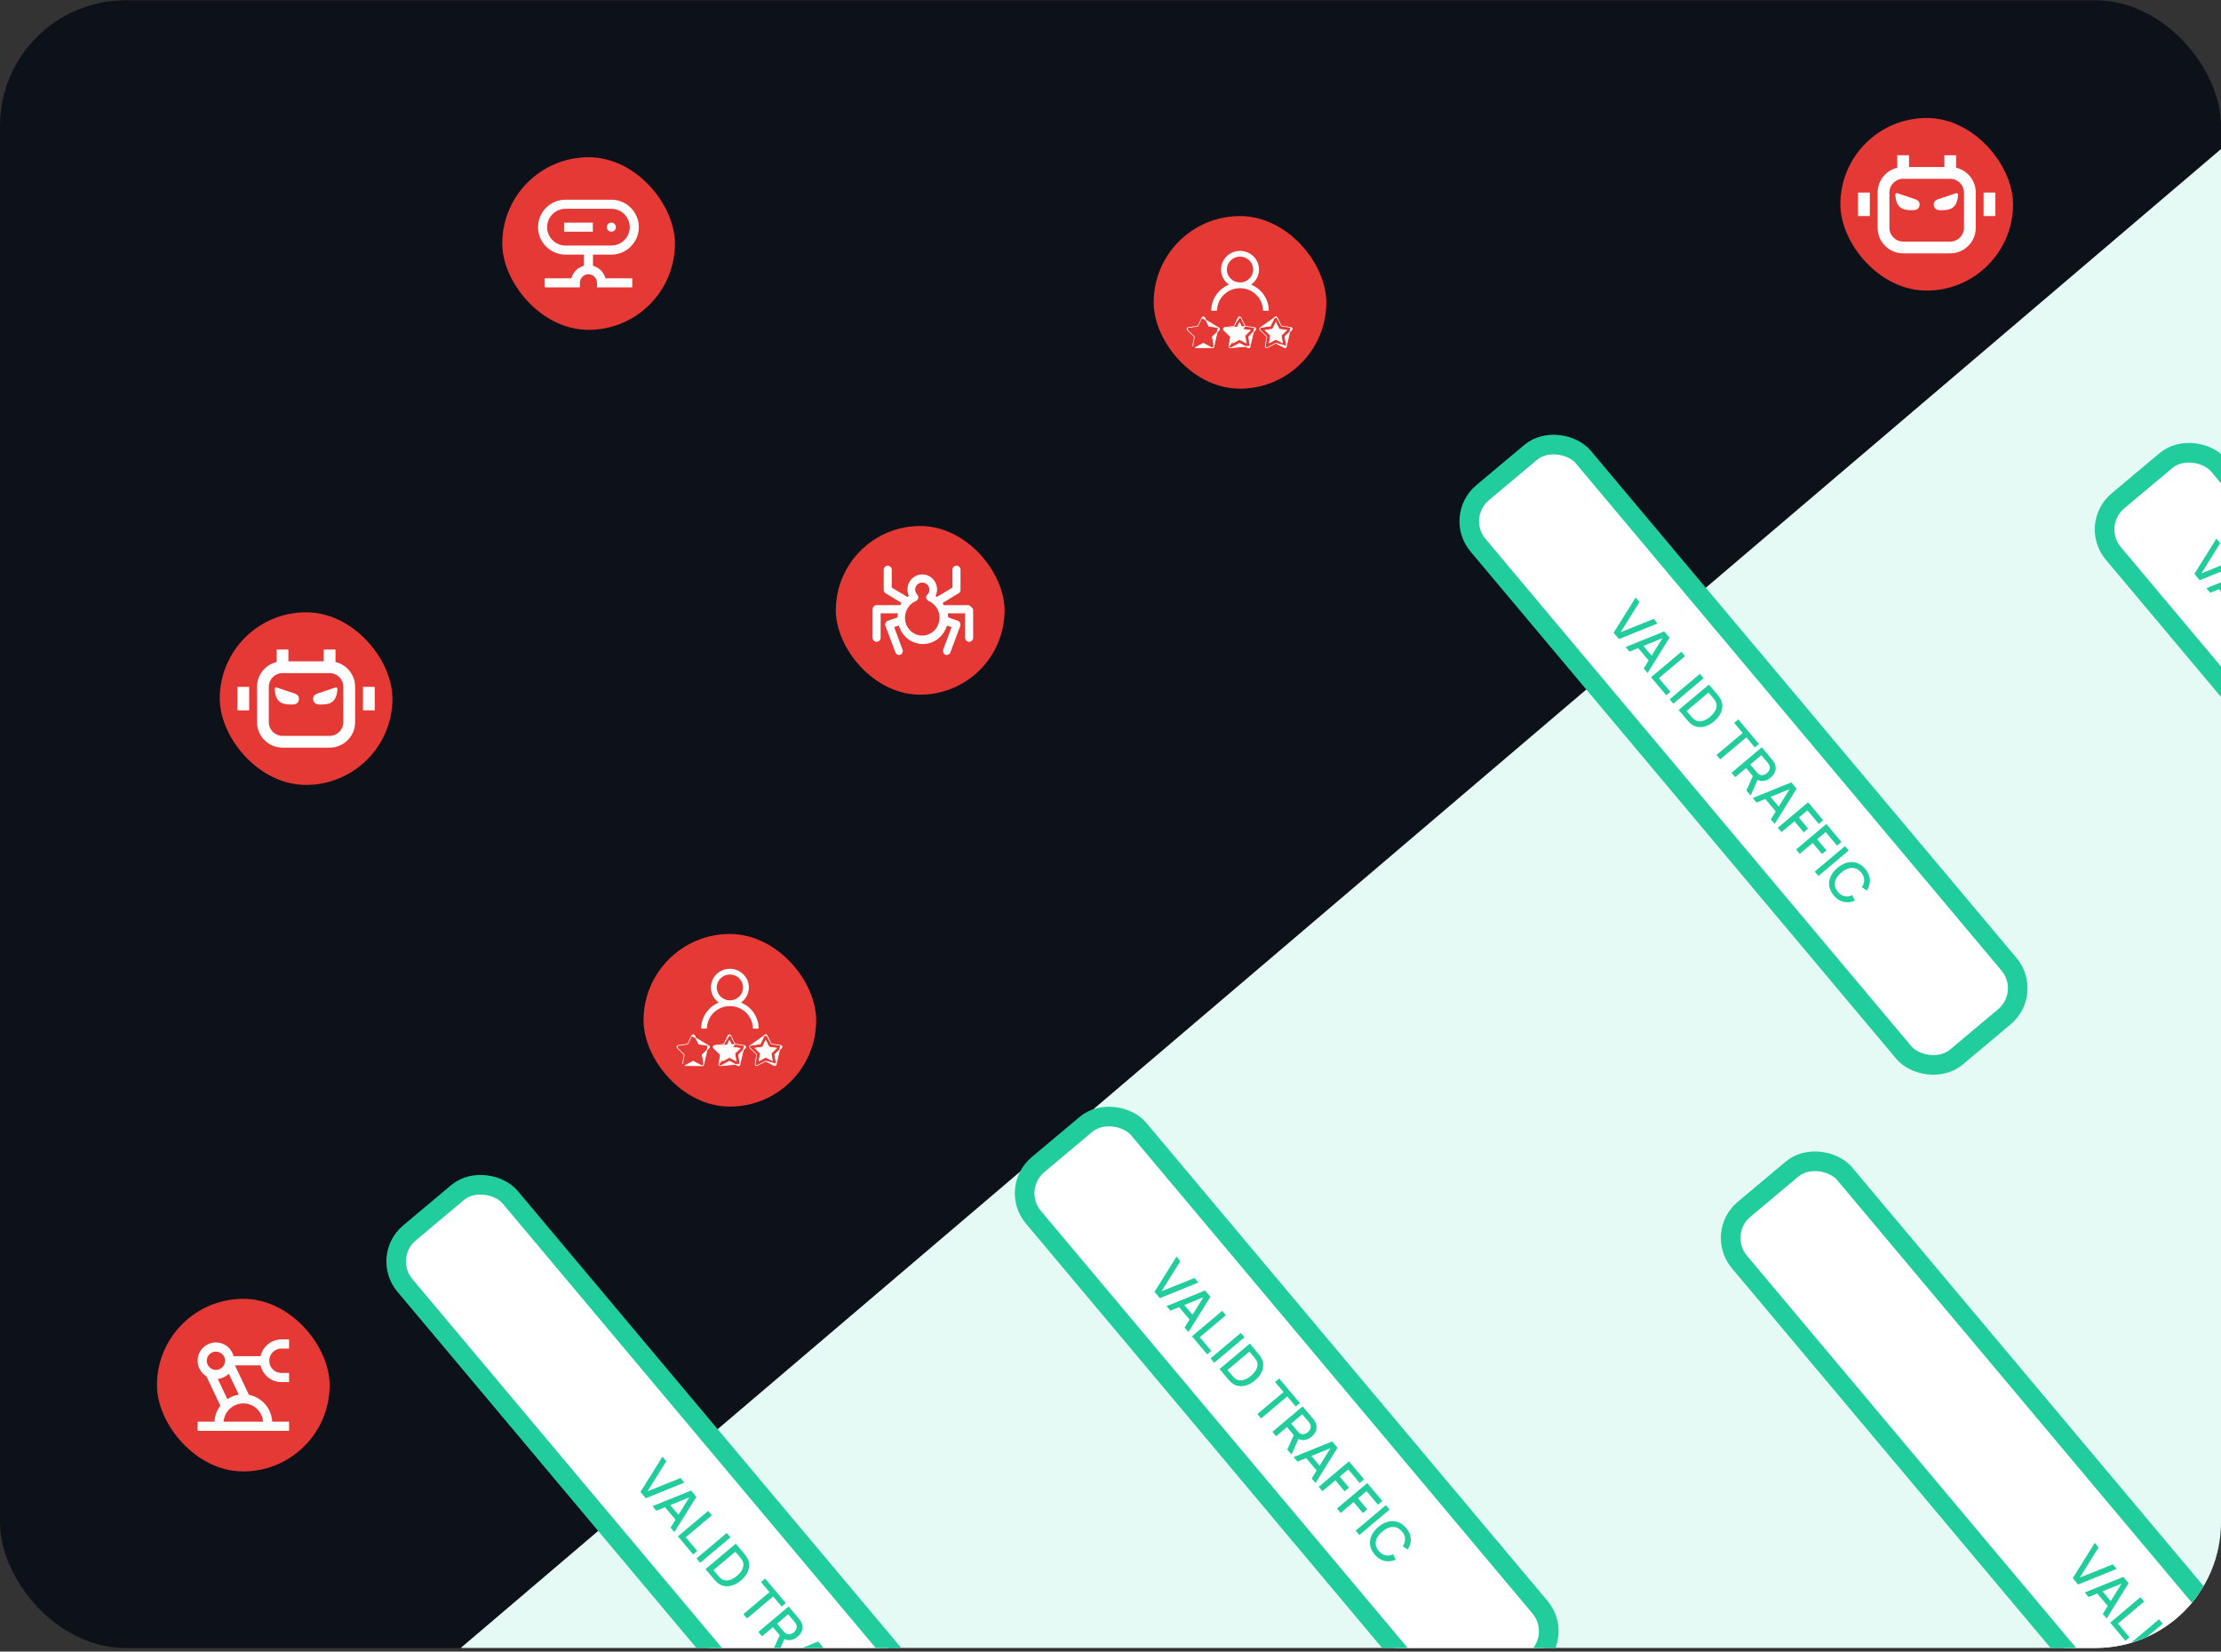 <svg xmlns="http://www.w3.org/2000/svg" width="566" height="421" viewBox="0 0 566 421" fill="none"><rect x="0" y="0" width="566" height="421" fill="#333333" stroke="none"/><g clip-path="url(#clip0_3973_15246)"><rect y="0.078" width="566" height="420" rx="32" fill="#0D1119"></rect><rect x="164" y="238.078" width="44" height="44" rx="22" fill="#E53935"></rect><g clip-path="url(#clip1_3973_15246)"><path d="M192.763 259.401C192.395 258.545 191.861 257.767 191.191 257.111C190.523 256.453 189.732 255.929 188.861 255.567C188.853 255.563 188.845 255.561 188.837 255.557C190.052 254.695 190.842 253.29 190.842 251.705C190.842 249.08 188.677 246.953 186.005 246.953C183.333 246.953 181.168 249.08 181.168 251.705C181.168 253.29 181.958 254.695 183.173 255.559C183.166 255.563 183.158 255.565 183.15 255.569C182.276 255.931 181.492 256.45 180.819 257.113C180.15 257.769 179.616 258.547 179.247 259.403C178.885 260.241 178.69 261.139 178.672 262.049C178.671 262.07 178.675 262.09 178.683 262.109C178.69 262.128 178.702 262.146 178.716 262.16C178.731 262.175 178.748 262.186 178.767 262.194C178.787 262.202 178.807 262.206 178.828 262.206H179.998C180.084 262.206 180.152 262.139 180.154 262.057C180.193 260.578 180.798 259.192 181.867 258.142C182.972 257.056 184.441 256.458 186.005 256.458C187.569 256.458 189.038 257.056 190.144 258.142C191.213 259.192 191.817 260.578 191.856 262.057C191.858 262.141 191.926 262.206 192.012 262.206H193.182C193.203 262.206 193.224 262.202 193.243 262.194C193.262 262.186 193.28 262.175 193.294 262.16C193.309 262.146 193.32 262.128 193.328 262.109C193.335 262.09 193.339 262.07 193.338 262.049C193.319 261.133 193.126 260.242 192.763 259.401ZM186.005 255.001C185.11 255.001 184.267 254.658 183.634 254.036C183 253.413 182.651 252.585 182.651 251.705C182.651 250.826 183 249.998 183.634 249.375C184.267 248.752 185.11 248.409 186.005 248.409C186.9 248.409 187.743 248.752 188.377 249.375C189.011 249.998 189.36 250.826 189.36 251.705C189.36 252.585 189.011 253.413 188.377 254.036C187.743 254.658 186.9 255.001 186.005 255.001Z" fill="white"></path><path d="M189.692 266.495L189.692 266.495C189.906 266.527 190.056 266.725 190.023 266.94C190.01 267.026 189.97 267.104 189.909 267.164L189.909 267.164L188.184 268.846L188.591 271.221L189.692 266.495ZM189.692 266.495L187.307 266.149M189.692 266.495L187.307 266.149M187.307 266.149L186.241 263.987C186.203 263.91 186.141 263.848 186.064 263.81M187.307 266.149L183.189 271.221L183.596 268.846L181.871 267.164C181.797 267.091 181.754 266.992 181.753 266.888C181.751 266.784 181.791 266.684 181.864 266.609L181.864 266.609C181.924 266.548 182.002 266.507 182.088 266.495M186.064 263.81C186.064 263.81 186.064 263.81 186.064 263.81L186.026 263.887L186.064 263.81ZM186.064 263.81C185.87 263.714 185.635 263.794 185.539 263.987L185.538 263.987L184.472 266.149M184.472 266.149L182.088 266.495M184.472 266.149L184.517 266.142L184.529 266.227L184.453 266.189L184.472 266.149ZM182.088 266.495L182.088 266.495L182.1 266.58L182.088 266.495ZM198.944 266.46L198.944 266.46C199.158 266.492 199.308 266.69 199.275 266.906C199.262 266.991 199.222 267.069 199.161 267.129L199.161 267.129L197.436 268.811L197.843 271.186L198.944 266.46ZM198.944 266.46L196.56 266.114M198.944 266.46L196.56 266.114M194.791 263.953L194.791 263.952C194.887 263.759 195.122 263.679 195.316 263.775M194.791 263.953L195.417 263.991M194.791 263.953L193.725 266.114L191.34 266.46L191.352 266.545L191.34 266.46L191.34 266.46C191.254 266.473 191.176 266.513 191.116 266.574L191.116 266.574M194.791 263.953L191.116 266.574M195.316 263.775L195.278 263.852L195.316 263.775C195.316 263.775 195.316 263.775 195.316 263.775ZM195.316 263.775C195.393 263.813 195.456 263.876 195.494 263.953M195.494 263.953L195.494 263.953L195.417 263.991M195.494 263.953L196.56 266.114M195.494 263.953L195.417 263.991M195.417 263.991L196.56 266.114M191.116 266.574C191.043 266.649 191.003 266.749 191.005 266.853M191.116 266.574L191.005 266.853M180.463 266.495L180.463 266.495C180.677 266.526 180.827 266.724 180.794 266.94C180.781 267.025 180.741 267.103 180.68 267.163L180.68 267.163L178.955 268.845L179.362 271.221L180.463 266.495ZM180.463 266.495L178.079 266.148L177.013 263.987C177.013 263.987 177.013 263.987 177.013 263.987C176.975 263.91 176.912 263.847 176.835 263.809L176.797 263.886L176.835 263.809C176.641 263.714 176.406 263.793 176.31 263.987L176.31 263.987M180.463 266.495L176.31 263.987M176.31 263.987L175.244 266.148M176.31 263.987L175.244 266.148M172.635 266.609L172.635 266.608C172.695 266.547 172.773 266.507 172.859 266.495L172.859 266.495L172.635 266.609ZM172.635 266.609C172.562 266.683 172.522 266.783 172.524 266.887M172.635 266.609L172.524 266.887M183.212 271.435C183.184 271.367 183.176 271.293 183.189 271.221L183.212 271.435ZM183.212 271.435C183.239 271.503 183.285 271.561 183.344 271.604M183.212 271.435L183.344 271.604M183.344 271.604C183.404 271.647 183.474 271.673 183.547 271.678M183.344 271.604L183.547 271.678M183.547 271.678C183.619 271.683 183.692 271.668 183.757 271.634L183.547 271.678ZM188.272 271.673C188.187 271.688 188.099 271.674 188.023 271.634C188.023 271.634 188.023 271.634 188.023 271.634L185.89 270.512L183.757 271.634L188.507 271.236L188.591 271.221C188.628 271.434 188.485 271.636 188.272 271.673ZM188.272 271.673C188.272 271.673 188.272 271.673 188.272 271.673L188.257 271.589L188.272 271.673ZM191.005 266.853C191.006 266.957 191.049 267.056 191.123 267.129M191.005 266.853L191.123 267.129M191.123 267.129L192.848 268.811M191.123 267.129L192.848 268.811M192.848 268.811L192.441 271.186C192.441 271.186 192.441 271.186 192.441 271.186M192.848 268.811L192.441 271.186M192.441 271.186C192.428 271.258 192.436 271.332 192.464 271.4M192.441 271.186L192.464 271.4M192.464 271.4C192.491 271.468 192.537 271.527 192.597 271.57M192.464 271.4L192.597 271.57M192.597 271.57C192.656 271.613 192.726 271.638 192.799 271.643M192.597 271.57L192.799 271.643M192.799 271.643C192.872 271.649 192.944 271.633 193.009 271.599L192.799 271.643ZM195.142 270.478L193.009 271.599L195.142 270.478ZM195.142 270.478L197.275 271.599C197.275 271.599 197.275 271.599 197.275 271.599C197.351 271.64 197.439 271.653 197.524 271.638M195.142 270.478L197.759 271.201L197.843 271.186C197.88 271.4 197.737 271.602 197.524 271.638M197.524 271.638C197.524 271.638 197.524 271.638 197.524 271.638L197.509 271.554L197.524 271.638ZM175.244 266.148L172.859 266.495L175.244 266.148ZM172.524 266.887C172.525 266.991 172.568 267.091 172.642 267.163M172.524 266.887L172.642 267.163M172.642 267.163C172.642 267.163 172.642 267.163 172.642 267.163M172.642 267.163L172.642 267.163M172.642 267.163L174.367 268.845M172.642 267.163L174.367 268.845M174.367 268.845L173.96 271.221C173.96 271.221 173.96 271.221 173.96 271.221L173.96 271.221L174.367 268.845ZM179.043 271.673C178.959 271.687 178.87 271.674 178.794 271.633C178.794 271.633 178.794 271.633 178.794 271.633L176.661 270.512L174.528 271.633L179.043 271.673ZM179.043 271.673C179.043 271.673 179.043 271.673 179.043 271.673L179.028 271.588L179.043 271.673ZM179.043 271.673C179.256 271.636 179.399 271.434 179.362 271.221L179.043 271.673ZM187.292 268.513L187.26 268.545L187.267 268.589L187.583 270.43L185.93 269.562L185.89 269.541L185.85 269.562L184.196 270.431L184.512 268.59L184.52 268.546L184.488 268.514L183.15 267.21L184.999 266.941L185.044 266.935L185.064 266.894L185.89 265.22L186.716 266.894L186.736 266.935L186.781 266.941L188.63 267.21L187.292 268.513ZM196.544 268.479L196.512 268.51L196.52 268.555L196.836 270.396L195.182 269.527L195.142 269.506L195.102 269.527L193.449 270.396L193.765 268.556L193.772 268.511L193.74 268.48L192.402 267.175L194.251 266.907L194.296 266.9L194.316 266.86L195.142 265.185L195.968 266.86L195.988 266.9L196.033 266.907L197.882 267.175L196.544 268.479Z" fill="white" stroke="white" stroke-width="0.171"></path></g><rect x="294" y="55.078" width="44" height="44" rx="22" fill="#E53935"></rect><g clip-path="url(#clip2_3973_15246)"><path d="M322.763 76.401C322.395 75.545 321.861 74.767 321.191 74.111C320.523 73.453 319.732 72.929 318.861 72.567C318.853 72.563 318.845 72.561 318.837 72.557C320.052 71.695 320.842 70.29 320.842 68.705C320.842 66.08 318.677 63.953 316.005 63.953C313.333 63.953 311.168 66.08 311.168 68.705C311.168 70.29 311.958 71.695 313.173 72.559C313.166 72.563 313.158 72.565 313.15 72.569C312.276 72.931 311.492 73.45 310.819 74.113C310.15 74.769 309.616 75.547 309.247 76.403C308.885 77.241 308.69 78.139 308.672 79.049C308.671 79.07 308.675 79.09 308.683 79.109C308.69 79.128 308.702 79.146 308.716 79.16C308.731 79.175 308.748 79.186 308.767 79.194C308.787 79.202 308.807 79.207 308.828 79.207H309.998C310.084 79.207 310.152 79.139 310.154 79.057C310.193 77.578 310.798 76.192 311.867 75.142C312.972 74.056 314.441 73.458 316.005 73.458C317.569 73.458 319.038 74.056 320.144 75.142C321.213 76.192 321.817 77.578 321.856 79.057C321.858 79.141 321.926 79.207 322.012 79.207H323.182C323.203 79.207 323.224 79.202 323.243 79.194C323.262 79.186 323.28 79.175 323.294 79.16C323.309 79.146 323.32 79.128 323.328 79.109C323.335 79.09 323.339 79.07 323.338 79.049C323.319 78.133 323.126 77.242 322.763 76.401ZM316.005 72.001C315.11 72.001 314.267 71.658 313.634 71.036C313 70.413 312.651 69.585 312.651 68.705C312.651 67.826 313 66.998 313.634 66.375C314.267 65.752 315.11 65.409 316.005 65.409C316.9 65.409 317.743 65.752 318.377 66.375C319.011 66.998 319.36 67.826 319.36 68.705C319.36 69.585 319.011 70.413 318.377 71.036C317.743 71.658 316.9 72.001 316.005 72.001Z" fill="white"></path><path d="M319.692 83.495L319.692 83.495C319.906 83.527 320.056 83.725 320.023 83.94C320.01 84.026 319.97 84.104 319.909 84.163L319.909 84.164L318.184 85.846L318.591 88.221L319.692 83.495ZM319.692 83.495L317.307 83.148M319.692 83.495L317.307 83.148M317.307 83.148L316.241 80.987C316.203 80.91 316.141 80.848 316.064 80.81M317.307 83.148L313.189 88.221L313.596 85.846L311.871 84.164C311.797 84.091 311.754 83.992 311.753 83.888C311.751 83.784 311.791 83.684 311.864 83.609L311.864 83.609C311.924 83.548 312.002 83.507 312.088 83.495M316.064 80.81C316.064 80.81 316.064 80.81 316.064 80.81L316.026 80.887L316.064 80.81ZM316.064 80.81C315.87 80.714 315.635 80.794 315.539 80.987L315.538 80.987L314.472 83.148M314.472 83.148L312.088 83.495M314.472 83.148L314.517 83.142L314.529 83.227L314.453 83.189L314.472 83.148ZM312.088 83.495L312.088 83.495L312.1 83.58L312.088 83.495ZM328.944 83.46L328.944 83.46C329.158 83.492 329.308 83.69 329.275 83.906C329.262 83.991 329.222 84.069 329.161 84.129L329.161 84.129L327.436 85.811L327.843 88.186L328.944 83.46ZM328.944 83.46L326.56 83.114M328.944 83.46L326.56 83.114M324.791 80.953L324.791 80.952C324.887 80.759 325.122 80.679 325.316 80.775M324.791 80.953L325.417 80.991M324.791 80.953L323.725 83.114L321.34 83.46L321.352 83.545L321.34 83.46L321.34 83.46C321.254 83.473 321.176 83.513 321.116 83.574L321.116 83.574M324.791 80.953L321.116 83.574M325.316 80.775L325.278 80.852L325.316 80.775C325.316 80.775 325.316 80.775 325.316 80.775ZM325.316 80.775C325.393 80.813 325.456 80.876 325.494 80.953M325.494 80.953L325.494 80.953L325.417 80.991M325.494 80.953L326.56 83.114M325.494 80.953L325.417 80.991M325.417 80.991L326.56 83.114M321.116 83.574C321.043 83.649 321.003 83.749 321.005 83.853M321.116 83.574L321.005 83.853M310.463 83.495L310.463 83.495C310.677 83.526 310.827 83.724 310.794 83.94C310.781 84.025 310.741 84.103 310.68 84.163L310.68 84.163L308.955 85.845L309.362 88.221L310.463 83.495ZM310.463 83.495L308.079 83.148L307.013 80.987C307.013 80.987 307.013 80.987 307.013 80.987C306.975 80.91 306.912 80.847 306.835 80.809L306.797 80.886L306.835 80.809C306.641 80.714 306.406 80.793 306.31 80.987L306.31 80.987M310.463 83.495L306.31 80.987M306.31 80.987L305.244 83.148M306.31 80.987L305.244 83.148M302.635 83.609L302.635 83.608C302.695 83.547 302.773 83.507 302.859 83.495L302.859 83.495L302.635 83.609ZM302.635 83.609C302.562 83.683 302.522 83.784 302.524 83.888M302.635 83.609L302.524 83.888M313.212 88.435C313.184 88.367 313.176 88.293 313.189 88.221L313.212 88.435ZM313.212 88.435C313.239 88.503 313.285 88.561 313.344 88.604M313.212 88.435L313.344 88.604M313.344 88.604C313.404 88.647 313.474 88.673 313.547 88.678M313.344 88.604L313.547 88.678M313.547 88.678C313.619 88.683 313.692 88.668 313.757 88.634L313.547 88.678ZM318.272 88.673C318.187 88.688 318.099 88.674 318.023 88.634C318.023 88.634 318.023 88.634 318.023 88.634L315.89 87.513L313.757 88.634L318.507 88.236L318.591 88.221C318.628 88.434 318.485 88.636 318.272 88.673ZM318.272 88.673C318.272 88.673 318.272 88.673 318.272 88.673L318.257 88.589L318.272 88.673ZM321.005 83.853C321.006 83.957 321.049 84.056 321.123 84.129M321.005 83.853L321.123 84.129M321.123 84.129L322.848 85.811M321.123 84.129L322.848 85.811M322.848 85.811L322.441 88.186C322.441 88.186 322.441 88.186 322.441 88.186M322.848 85.811L322.441 88.186M322.441 88.186C322.428 88.258 322.436 88.332 322.464 88.4M322.441 88.186L322.464 88.4M322.464 88.4C322.491 88.468 322.537 88.527 322.597 88.57M322.464 88.4L322.597 88.57M322.597 88.57C322.656 88.613 322.726 88.638 322.799 88.643M322.597 88.57L322.799 88.643M322.799 88.643C322.872 88.649 322.944 88.633 323.009 88.599L322.799 88.643ZM325.142 87.478L323.009 88.599L325.142 87.478ZM325.142 87.478L327.275 88.599C327.275 88.599 327.275 88.599 327.275 88.599C327.351 88.64 327.439 88.653 327.524 88.638M325.142 87.478L327.759 88.201L327.843 88.186C327.88 88.4 327.737 88.602 327.524 88.638M327.524 88.638C327.524 88.638 327.524 88.638 327.524 88.638L327.509 88.554L327.524 88.638ZM305.244 83.148L302.859 83.495L305.244 83.148ZM302.524 83.888C302.525 83.991 302.568 84.091 302.642 84.163M302.524 83.888L302.642 84.163M302.642 84.163C302.642 84.163 302.642 84.163 302.642 84.163M302.642 84.163L302.642 84.163M302.642 84.163L304.367 85.845M302.642 84.163L304.367 85.845M304.367 85.845L303.96 88.221C303.96 88.221 303.96 88.221 303.96 88.221L303.96 88.221L304.367 85.845ZM309.043 88.673C308.959 88.687 308.87 88.674 308.794 88.633C308.794 88.633 308.794 88.633 308.794 88.633L306.661 87.512L304.528 88.633L309.043 88.673ZM309.043 88.673C309.043 88.673 309.043 88.673 309.043 88.673L309.028 88.588L309.043 88.673ZM309.043 88.673C309.256 88.636 309.399 88.434 309.362 88.221L309.043 88.673ZM317.292 85.513L317.26 85.545L317.267 85.589L317.583 87.43L315.93 86.562L315.89 86.541L315.85 86.562L314.196 87.431L314.512 85.59L314.52 85.546L314.488 85.514L313.15 84.21L314.999 83.941L315.044 83.935L315.064 83.894L315.89 82.22L316.716 83.894L316.736 83.935L316.781 83.941L318.63 84.21L317.292 85.513ZM326.544 85.479L326.512 85.51L326.52 85.555L326.836 87.396L325.182 86.527L325.142 86.506L325.102 86.527L323.449 87.396L323.765 85.555L323.772 85.511L323.74 85.48L322.402 84.175L324.251 83.906L324.296 83.9L324.316 83.86L325.142 82.185L325.968 83.86L325.988 83.9L326.033 83.906L327.882 84.175L326.544 85.479Z" fill="white" stroke="white" stroke-width="0.171"></path></g><rect x="40" y="331.078" width="44.006" height="44" rx="22" fill="#E53935"></rect><path d="M73.659 362.394H69.37C69.283 360.755 68.653 359.191 67.577 357.951C66.502 356.71 65.044 355.864 63.434 355.546L59.873 348.03H66.411C66.677 349.24 67.347 350.323 68.313 351.099C69.278 351.876 70.479 352.3 71.718 352.3H73.659V349.971H71.718C70.609 349.971 69.583 349.379 69.029 348.418C68.474 347.457 68.474 346.273 69.029 345.312C69.583 344.351 70.609 343.759 71.718 343.759H73.659V341.43H71.718C70.479 341.43 69.278 341.854 68.313 342.63C67.347 343.407 66.677 344.49 66.411 345.7H59.532C59.147 344.196 58.038 342.982 56.575 342.463C55.111 341.944 53.485 342.189 52.238 343.116C50.992 344.042 50.29 345.529 50.365 347.08C50.44 348.631 51.283 350.043 52.614 350.844L56.154 358.318C55.254 359.494 54.732 360.915 54.656 362.394H50.366V364.724L73.659 364.724L73.659 362.394ZM57.936 356.64L55.502 351.5C56.562 351.391 57.553 350.92 58.309 350.169L60.848 355.507C59.807 355.671 58.814 356.058 57.936 356.64ZM55.024 344.535C55.642 344.535 56.235 344.781 56.672 345.218C57.109 345.655 57.354 346.247 57.354 346.865C57.354 347.483 57.109 348.075 56.672 348.512C56.235 348.949 55.642 349.194 55.024 349.194C54.407 349.194 53.814 348.949 53.377 348.512C52.941 348.075 52.695 347.483 52.695 346.865C52.695 346.247 52.941 345.655 53.377 345.218C53.814 344.781 54.407 344.535 55.024 344.535ZM62.013 357.735C63.283 357.736 64.506 358.216 65.439 359.08C66.37 359.944 66.942 361.127 67.04 362.394H56.985C57.083 361.127 57.655 359.944 58.587 359.08C59.519 358.216 60.742 357.736 62.013 357.735Z" fill="white"></path><rect x="128" y="40.078" width="44.001" height="44.001" rx="22" fill="#E53935"></rect><g clip-path="url(#clip3_3973_15246)"><path d="M157.464 57.904C157.464 58.826 156.716 59.573 155.794 59.573C154.872 59.573 154.125 58.826 154.125 57.904C154.125 56.982 154.872 56.234 155.794 56.234C156.716 56.234 157.464 56.982 157.464 57.904Z" fill="white"></path><path d="M157.464 57.904C157.464 58.826 156.716 59.573 155.794 59.573C154.872 59.573 154.125 58.826 154.125 57.904C154.125 56.982 154.872 56.234 155.794 56.234C156.716 56.234 157.464 56.982 157.464 57.904" stroke="#E53935" stroke-width="1.024"></path><path d="M143.242 56.234H151.589V59.573H143.242V56.234Z" fill="white" stroke="#E53935" stroke-width="1.024"></path><path d="M151.625 67.376V65.415H155.799C159.93 65.415 163.311 62.034 163.311 57.903C163.311 53.771 159.93 50.391 155.799 50.391L144.114 50.391C139.982 50.391 136.602 53.771 136.602 57.903C136.602 62.035 139.982 65.415 144.114 65.415H148.287V67.376C146.868 67.877 145.741 69.004 145.24 70.423H138.271V73.761H145.24L148.287 73.761V72.092C148.287 71.174 149.038 70.423 149.956 70.423C150.874 70.423 151.625 71.174 151.625 72.092V73.761H161.641V70.422L154.672 70.423C154.171 69.004 153.044 67.877 151.625 67.376L151.625 67.376ZM144.114 62.076C141.818 62.076 139.94 60.198 139.94 57.903C139.94 55.607 141.818 53.73 144.114 53.73H155.799C158.094 53.73 159.972 55.607 159.972 57.903C159.972 60.198 158.094 62.076 155.799 62.076H144.114Z" fill="white" stroke="#E53935" stroke-width="1.024"></path></g><rect x="213" y="134.078" width="43" height="43" rx="21.5" fill="#E53935"></rect><path d="M246.66 154.256H240.53C240.451 154.096 240.294 153.856 240.216 153.696L244.303 151.219C244.617 151.059 244.774 150.74 244.774 150.34V145.226C244.774 144.667 244.303 144.188 243.752 144.188C243.202 144.188 242.73 144.667 242.73 145.226V149.781L238.722 152.179C238.644 152.099 238.486 152.019 238.408 151.939C238.644 151.46 238.801 150.9 238.801 150.261C238.801 148.103 237.072 146.425 235.029 146.425C232.907 146.425 231.256 148.183 231.256 150.261C231.256 150.82 231.414 151.379 231.57 151.939C231.492 152.019 231.335 152.099 231.256 152.179L227.248 149.781V145.226C227.248 144.667 226.777 144.188 226.226 144.188C225.676 144.188 225.204 144.667 225.204 145.226V150.34C225.204 150.66 225.362 151.059 225.676 151.219L229.763 153.696C229.606 153.856 229.527 154.096 229.449 154.256H223.397C222.846 154.256 222.375 154.735 222.375 155.295V162.566C222.375 163.126 222.846 163.605 223.397 163.605C223.947 163.605 224.419 163.126 224.419 162.566V156.334H228.82C228.741 156.653 228.741 156.973 228.741 157.373L226.226 158.252C225.99 158.331 225.755 158.491 225.676 158.811C225.597 159.051 225.518 159.371 225.676 159.61L228.191 166.322C228.348 166.722 228.741 166.962 229.134 166.962C229.212 166.962 229.37 166.962 229.448 166.882C229.92 166.722 230.234 166.083 229.999 165.603L227.876 159.85L229.055 159.451C229.841 162.167 232.278 164.165 235.185 164.165C238.093 164.165 240.53 162.167 241.316 159.451L242.494 159.85L240.372 165.603C240.215 166.083 240.451 166.722 240.923 166.882C241.001 166.962 241.158 166.962 241.237 166.962C241.63 166.962 242.023 166.722 242.18 166.322L244.695 159.61C244.773 159.371 244.773 159.051 244.695 158.811C244.617 158.571 244.381 158.412 244.145 158.252L241.629 157.373C241.629 157.053 241.551 156.654 241.551 156.334H245.952V162.566C245.952 163.126 246.424 163.605 246.974 163.605C247.524 163.605 247.996 163.126 247.996 162.566V155.295C247.603 154.735 247.131 154.256 246.66 154.256H246.66ZM235.028 162.007C232.592 162.007 230.627 160.009 230.627 157.452C230.627 155.614 231.727 153.936 233.378 153.217C233.692 153.057 233.929 152.817 234.007 152.498C234.085 152.178 234.007 151.858 233.771 151.619C233.457 151.299 233.221 150.819 233.221 150.34C233.221 149.301 234.007 148.503 235.028 148.503C236.05 148.503 236.836 149.302 236.836 150.34C236.836 150.82 236.679 151.299 236.285 151.619C236.05 151.858 235.971 152.178 236.05 152.498C236.128 152.817 236.364 153.057 236.679 153.217C238.329 153.936 239.43 155.534 239.43 157.372C239.43 160.009 237.465 162.006 235.028 162.006L235.028 162.007Z" fill="white"></path><path d="M634 520.077H0L630.194 -16.68C632.609 -14.612 634 -11.591 634 -8.412V-8.204V520.077Z" fill="#E5FAF5"></path><rect x="97.077" y="320.378" width="35" height="266.623" rx="9.5" transform="rotate(-40 97.077 320.378)" fill="white" stroke="#21CD9D" stroke-width="5"></rect><path d="M163.219 380.298L168.82 371.3L169.799 372.462L165.016 380.139L173.419 376.762L174.397 377.924L164.576 381.91L163.219 380.298ZM166.281 383.935L176.102 379.95L177.459 381.562L171.857 390.559L170.879 389.397L175.973 381.166L176.216 381.455L167.259 385.097L166.281 383.935ZM169.117 383.771L170.166 382.888L173.556 386.915L172.507 387.798L169.117 383.771ZM172.756 391.627L180.467 385.136L181.41 386.255L174.753 391.858L177.693 395.35L176.638 396.238L172.756 391.627ZM177.493 397.254L185.205 390.763L186.147 391.882L178.435 398.373L177.493 397.254ZM179.789 399.982L187.501 393.49L189.534 395.905C189.594 395.976 189.703 396.11 189.862 396.306C190.024 396.505 190.167 396.705 190.292 396.904C190.725 397.571 190.936 398.259 190.925 398.97C190.916 399.685 190.726 400.379 190.354 401.053C189.985 401.723 189.474 402.333 188.82 402.883C188.163 403.436 187.471 403.839 186.744 404.091C186.021 404.34 185.306 404.408 184.6 404.295C183.901 404.182 183.26 403.855 182.678 403.315C182.502 403.157 182.33 402.982 182.161 402.788C181.996 402.599 181.883 402.468 181.822 402.397L179.789 399.982ZM181.82 400.23L182.888 401.5C182.99 401.621 183.116 401.763 183.264 401.924C183.412 402.086 183.551 402.222 183.681 402.333C184.087 402.662 184.524 402.837 184.992 402.858C185.467 402.879 185.947 402.782 186.433 402.569C186.918 402.356 187.38 402.064 187.819 401.695C188.273 401.313 188.643 400.901 188.929 400.458C189.219 400.013 189.391 399.557 189.444 399.092C189.504 398.627 189.407 398.171 189.154 397.725C189.071 397.576 188.959 397.414 188.818 397.24C188.684 397.066 188.567 396.92 188.468 396.802L187.4 395.533L181.82 400.23ZM189.438 411.443L196.094 405.839L193.935 403.274L194.99 402.386L200.251 408.635L199.196 409.523L197.036 406.958L190.38 412.562L189.438 411.443ZM193.261 415.984L200.972 409.492L203.596 412.609C203.659 412.684 203.734 412.78 203.82 412.896C203.909 413.01 203.987 413.124 204.053 413.239C204.346 413.725 204.5 414.205 204.516 414.68C204.534 415.159 204.432 415.614 204.21 416.045C203.987 416.476 203.669 416.866 203.255 417.215C202.641 417.732 201.979 418.021 201.268 418.082C200.561 418.141 199.887 417.903 199.248 417.367L198.811 416.957L196.972 414.773L194.203 417.103L193.261 415.984ZM197.057 420.493L198.914 416.33L200.155 417.217L198.134 421.773L197.057 420.493ZM198.032 413.88L199.677 415.835C199.737 415.906 199.807 415.981 199.886 416.061C199.969 416.144 200.052 416.218 200.136 416.281C200.382 416.465 200.635 416.566 200.895 416.585C201.158 416.601 201.41 416.56 201.651 416.461C201.891 416.362 202.106 416.233 202.295 416.074C202.484 415.915 202.646 415.727 202.78 415.51C202.919 415.29 203 415.05 203.026 414.791C203.055 414.528 203 414.26 202.862 413.987C202.817 413.89 202.76 413.794 202.693 413.699C202.628 413.607 202.565 413.526 202.505 413.454L200.859 411.5L198.032 413.88ZM198.674 422.414L208.495 418.429L209.852 420.041L204.251 429.038L203.272 427.876L208.366 419.645L208.609 419.934L199.652 423.576L198.674 422.414ZM201.51 422.25L202.56 421.367L205.95 425.394L204.9 426.277L201.51 422.25ZM205.059 429.999L212.771 423.508L216.616 428.075L215.497 429.018L212.594 425.569L210.42 427.399L212.782 430.205L211.657 431.152L209.295 428.346L206.002 431.118L205.059 429.999ZM209.717 435.532L217.429 429.04L221.274 433.608L220.155 434.55L217.252 431.102L215.077 432.932L217.44 435.738L216.315 436.685L213.953 433.879L210.66 436.651L209.717 435.532ZM214.465 441.172L222.177 434.68L223.119 435.8L215.407 442.291L214.465 441.172ZM219.31 447.253C218.661 446.482 218.276 445.684 218.154 444.859C218.037 444.03 218.158 443.218 218.518 442.421C218.881 441.627 219.46 440.895 220.256 440.225C221.052 439.555 221.872 439.109 222.716 438.886C223.563 438.668 224.382 438.688 225.175 438.948C225.971 439.206 226.693 439.72 227.343 440.491C228.091 441.38 228.485 442.305 228.525 443.265C228.568 444.229 228.306 445.146 227.738 446.014L226.477 445.136C226.89 444.532 227.087 443.908 227.07 443.264C227.055 442.624 226.791 441.998 226.277 441.388C225.817 440.842 225.311 440.49 224.758 440.333C224.205 440.177 223.629 440.192 223.03 440.379C222.434 440.569 221.842 440.913 221.253 441.409C220.661 441.901 220.22 442.424 219.93 442.979C219.644 443.538 219.531 444.102 219.591 444.674C219.654 445.249 219.916 445.81 220.376 446.356C220.89 446.966 221.461 447.333 222.089 447.457C222.725 447.581 223.373 447.493 224.035 447.192L224.685 448.584C223.733 448.996 222.785 449.098 221.842 448.891C220.902 448.688 220.058 448.142 219.31 447.253Z" fill="#21CD9D"></path><rect x="257.233" y="302.988" width="35" height="178.174" rx="9.5" transform="rotate(-40 257.233 302.988)" fill="white" stroke="#21CD9D" stroke-width="5"></rect><path d="M294.219 329.298L299.82 320.3L300.799 321.462L296.016 329.139L304.419 325.762L305.397 326.924L295.576 330.91L294.219 329.298ZM297.281 332.935L307.102 328.95L308.459 330.562L302.857 339.559L301.879 338.397L306.973 330.166L307.216 330.455L298.259 334.097L297.281 332.935ZM300.117 332.771L301.166 331.888L304.556 335.915L303.507 336.798L300.117 332.771ZM303.756 340.627L311.467 334.136L312.41 335.255L305.753 340.858L308.693 344.35L307.638 345.238L303.756 340.627ZM308.493 346.254L316.205 339.763L317.147 340.882L309.435 347.373L308.493 346.254ZM310.789 348.982L318.501 342.49L320.534 344.905C320.594 344.976 320.703 345.11 320.862 345.306C321.024 345.505 321.167 345.705 321.292 345.904C321.725 346.571 321.936 347.259 321.925 347.97C321.916 348.685 321.726 349.379 321.354 350.053C320.985 350.723 320.474 351.333 319.82 351.883C319.163 352.436 318.471 352.839 317.744 353.091C317.021 353.34 316.306 353.408 315.6 353.295C314.901 353.182 314.26 352.855 313.678 352.315C313.502 352.157 313.33 351.982 313.161 351.788C312.996 351.599 312.883 351.468 312.822 351.397L310.789 348.982ZM312.82 349.23L313.888 350.5C313.99 350.621 314.116 350.763 314.264 350.924C314.412 351.086 314.551 351.222 314.681 351.333C315.087 351.662 315.524 351.837 315.992 351.858C316.467 351.879 316.947 351.782 317.433 351.569C317.918 351.356 318.38 351.064 318.819 350.695C319.273 350.313 319.643 349.901 319.929 349.458C320.219 349.013 320.391 348.557 320.444 348.092C320.504 347.627 320.407 347.171 320.154 346.725C320.071 346.576 319.959 346.414 319.818 346.24C319.684 346.066 319.567 345.92 319.468 345.802L318.4 344.533L312.82 349.23ZM320.438 360.443L327.094 354.839L324.935 352.274L325.99 351.386L331.251 357.635L330.196 358.523L328.036 355.958L321.38 361.562L320.438 360.443ZM324.261 364.984L331.972 358.492L334.596 361.609C334.659 361.684 334.734 361.78 334.82 361.896C334.909 362.01 334.987 362.124 335.053 362.239C335.346 362.725 335.5 363.205 335.516 363.68C335.534 364.159 335.432 364.614 335.21 365.045C334.987 365.476 334.669 365.866 334.255 366.215C333.641 366.732 332.979 367.021 332.268 367.082C331.561 367.141 330.887 366.903 330.248 366.367L329.811 365.957L327.972 363.773L325.203 366.103L324.261 364.984ZM328.057 369.493L329.914 365.33L331.155 366.217L329.134 370.773L328.057 369.493ZM329.032 362.88L330.677 364.835C330.737 364.906 330.807 364.981 330.886 365.061C330.969 365.144 331.052 365.218 331.136 365.281C331.382 365.465 331.635 365.566 331.895 365.585C332.158 365.601 332.41 365.56 332.651 365.461C332.891 365.362 333.106 365.233 333.295 365.074C333.484 364.915 333.646 364.727 333.78 364.51C333.919 364.29 334 364.05 334.026 363.791C334.055 363.528 334 363.26 333.862 362.987C333.817 362.89 333.76 362.794 333.693 362.699C333.628 362.607 333.565 362.526 333.505 362.454L331.859 360.5L329.032 362.88ZM329.674 371.414L339.495 367.429L340.852 369.041L335.251 378.038L334.272 376.876L339.366 368.645L339.609 368.934L330.652 372.576L329.674 371.414ZM332.51 371.25L333.56 370.367L336.95 374.394L335.9 375.277L332.51 371.25ZM336.059 378.999L343.771 372.508L347.616 377.075L346.497 378.018L343.594 374.569L341.42 376.399L343.782 379.205L342.657 380.152L340.295 377.346L337.002 380.118L336.059 378.999ZM340.717 384.532L348.429 378.04L352.274 382.608L351.155 383.55L348.252 380.102L346.077 381.932L348.44 384.738L347.315 385.685L344.953 382.879L341.66 385.651L340.717 384.532ZM345.465 390.172L353.177 383.68L354.119 384.8L346.407 391.291L345.465 390.172ZM350.31 396.253C349.661 395.482 349.276 394.684 349.154 393.859C349.037 393.03 349.158 392.218 349.518 391.421C349.881 390.627 350.46 389.895 351.256 389.225C352.052 388.555 352.872 388.109 353.716 387.886C354.563 387.668 355.382 387.688 356.175 387.948C356.971 388.206 357.693 388.72 358.343 389.491C359.091 390.38 359.485 391.305 359.525 392.265C359.568 393.229 359.306 394.146 358.738 395.014L357.477 394.136C357.89 393.532 358.087 392.908 358.07 392.264C358.055 391.624 357.791 390.998 357.277 390.388C356.817 389.842 356.311 389.49 355.758 389.333C355.205 389.177 354.629 389.192 354.03 389.379C353.434 389.569 352.842 389.913 352.253 390.409C351.661 390.901 351.22 391.424 350.93 391.979C350.644 392.538 350.531 393.102 350.591 393.674C350.654 394.249 350.916 394.81 351.376 395.356C351.89 395.966 352.461 396.333 353.089 396.457C353.725 396.581 354.373 396.493 355.035 396.192L355.685 397.584C354.733 397.996 353.785 398.098 352.842 397.891C351.902 397.688 351.058 397.142 350.31 396.253Z" fill="#21CD9D"></path><rect x="370.546" y="131.699" width="35" height="187.811" rx="9.5" transform="rotate(-40 370.546 131.699)" fill="white" stroke="#21CD9D" stroke-width="5"></rect><path d="M411.219 161.298L416.82 152.3L417.799 153.462L413.016 161.139L421.419 157.762L422.397 158.924L412.576 162.91L411.219 161.298ZM414.281 164.935L424.102 160.95L425.459 162.562L419.857 171.559L418.879 170.397L423.973 162.166L424.216 162.455L415.259 166.097L414.281 164.935ZM417.117 164.771L418.166 163.888L421.556 167.915L420.507 168.798L417.117 164.771ZM420.756 172.627L428.467 166.136L429.41 167.255L422.753 172.858L425.693 176.35L424.638 177.238L420.756 172.627ZM425.493 178.254L433.205 171.763L434.147 172.882L426.435 179.373L425.493 178.254ZM427.789 180.982L435.501 174.49L437.534 176.905C437.594 176.976 437.703 177.11 437.862 177.306C438.024 177.505 438.167 177.705 438.292 177.904C438.725 178.571 438.936 179.259 438.925 179.97C438.916 180.685 438.726 181.379 438.354 182.053C437.985 182.723 437.474 183.333 436.82 183.883C436.163 184.436 435.471 184.839 434.744 185.091C434.021 185.34 433.306 185.408 432.6 185.295C431.901 185.182 431.26 184.855 430.678 184.315C430.502 184.157 430.33 183.982 430.161 183.788C429.996 183.599 429.883 183.468 429.822 183.397L427.789 180.982ZM429.82 181.23L430.888 182.5C430.99 182.621 431.116 182.763 431.264 182.924C431.412 183.086 431.551 183.222 431.681 183.333C432.087 183.662 432.524 183.837 432.992 183.858C433.467 183.879 433.947 183.782 434.433 183.569C434.918 183.356 435.38 183.064 435.819 182.695C436.273 182.313 436.643 181.901 436.929 181.458C437.219 181.013 437.391 180.557 437.444 180.092C437.504 179.627 437.407 179.171 437.154 178.725C437.071 178.576 436.959 178.414 436.818 178.24C436.684 178.066 436.567 177.92 436.468 177.802L435.4 176.533L429.82 181.23ZM437.438 192.443L444.094 186.839L441.935 184.274L442.99 183.386L448.251 189.635L447.196 190.523L445.036 187.958L438.38 193.562L437.438 192.443ZM441.261 196.984L448.972 190.492L451.596 193.609C451.659 193.684 451.734 193.78 451.82 193.896C451.909 194.01 451.987 194.124 452.053 194.239C452.346 194.725 452.5 195.205 452.516 195.68C452.534 196.159 452.432 196.614 452.21 197.045C451.987 197.476 451.669 197.866 451.255 198.215C450.641 198.732 449.979 199.021 449.268 199.082C448.561 199.141 447.887 198.903 447.248 198.367L446.811 197.957L444.972 195.773L442.203 198.103L441.261 196.984ZM445.057 201.493L446.914 197.33L448.155 198.217L446.134 202.773L445.057 201.493ZM446.032 194.88L447.677 196.835C447.737 196.906 447.807 196.981 447.886 197.061C447.969 197.144 448.052 197.218 448.136 197.281C448.382 197.465 448.635 197.566 448.895 197.585C449.158 197.601 449.41 197.56 449.651 197.461C449.891 197.362 450.106 197.233 450.295 197.074C450.484 196.915 450.646 196.727 450.78 196.51C450.919 196.29 451 196.05 451.026 195.791C451.055 195.528 451 195.26 450.862 194.987C450.817 194.89 450.76 194.794 450.693 194.699C450.628 194.607 450.565 194.526 450.505 194.454L448.859 192.5L446.032 194.88ZM446.674 203.414L456.495 199.429L457.852 201.041L452.251 210.038L451.272 208.876L456.366 200.645L456.609 200.934L447.652 204.576L446.674 203.414ZM449.51 203.25L450.56 202.367L453.95 206.394L452.9 207.277L449.51 203.25ZM453.059 210.999L460.771 204.508L464.616 209.075L463.497 210.018L460.594 206.569L458.42 208.399L460.782 211.205L459.657 212.152L457.295 209.346L454.002 212.118L453.059 210.999ZM457.717 216.532L465.429 210.04L469.274 214.608L468.155 215.55L465.252 212.102L463.077 213.932L465.44 216.738L464.315 217.685L461.953 214.879L458.66 217.651L457.717 216.532ZM462.465 222.172L470.177 215.68L471.119 216.8L463.407 223.291L462.465 222.172ZM467.31 228.253C466.661 227.482 466.276 226.684 466.154 225.859C466.037 225.03 466.158 224.218 466.518 223.421C466.881 222.627 467.46 221.895 468.256 221.225C469.052 220.555 469.872 220.109 470.716 219.886C471.563 219.668 472.382 219.688 473.175 219.948C473.971 220.206 474.693 220.72 475.343 221.491C476.091 222.38 476.485 223.305 476.525 224.265C476.568 225.229 476.306 226.146 475.738 227.014L474.477 226.136C474.89 225.532 475.087 224.908 475.07 224.264C475.055 223.624 474.791 222.998 474.277 222.388C473.817 221.842 473.311 221.49 472.758 221.333C472.205 221.177 471.629 221.192 471.03 221.379C470.434 221.569 469.842 221.913 469.253 222.409C468.661 222.901 468.22 223.424 467.93 223.979C467.644 224.538 467.531 225.102 467.591 225.674C467.654 226.249 467.916 226.81 468.376 227.356C468.89 227.966 469.461 228.333 470.089 228.457C470.725 228.581 471.373 228.493 472.035 228.192L472.685 229.584C471.733 229.996 470.785 230.098 469.842 229.891C468.902 229.688 468.058 229.142 467.31 228.253Z" fill="#21CD9D"></path><rect x="532.452" y="133.785" width="35" height="184.879" rx="9.5" transform="rotate(-40 532.452 133.785)" fill="white" stroke="#21CD9D" stroke-width="5"></rect><path d="M559.219 146.298L564.82 137.3L565.799 138.462L561.016 146.139L569.419 142.762L570.397 143.924L560.576 147.91L559.219 146.298ZM562.281 149.935L572.102 145.95L573.459 147.562L567.857 156.559L566.879 155.397L571.973 147.166L572.216 147.455L563.259 151.097L562.281 149.935ZM565.117 149.771L566.166 148.888L569.556 152.915L568.507 153.798L565.117 149.771ZM568.756 157.627L576.467 151.136L577.41 152.255L570.753 157.858L573.693 161.35L572.638 162.238L568.756 157.627ZM573.493 163.254L581.205 156.763L582.147 157.882L574.435 164.373L573.493 163.254ZM575.789 165.982L583.501 159.49L585.534 161.905C585.594 161.976 585.703 162.11 585.862 162.306C586.024 162.505 586.167 162.705 586.292 162.904C586.725 163.571 586.936 164.259 586.925 164.97C586.916 165.685 586.726 166.379 586.354 167.053C585.985 167.723 585.474 168.333 584.82 168.883C584.163 169.436 583.471 169.839 582.744 170.091C582.021 170.34 581.306 170.408 580.6 170.295C579.901 170.182 579.26 169.855 578.678 169.315C578.502 169.157 578.33 168.982 578.161 168.788C577.996 168.599 577.883 168.468 577.822 168.397L575.789 165.982ZM577.82 166.23L578.888 167.5C578.99 167.621 579.116 167.763 579.264 167.924C579.412 168.086 579.551 168.222 579.681 168.333C580.087 168.662 580.524 168.837 580.992 168.858C581.467 168.879 581.947 168.782 582.433 168.569C582.918 168.356 583.38 168.064 583.819 167.695C584.273 167.313 584.643 166.901 584.929 166.458C585.219 166.013 585.391 165.557 585.444 165.092C585.504 164.627 585.407 164.171 585.154 163.725C585.071 163.576 584.959 163.414 584.818 163.24C584.684 163.066 584.567 162.92 584.468 162.802L583.4 161.533L577.82 166.23ZM585.438 177.443L592.094 171.839L589.935 169.274L590.99 168.386L596.251 174.635L595.196 175.523L593.036 172.958L586.38 178.562L585.438 177.443ZM589.261 181.984L596.972 175.492L599.596 178.609C599.659 178.684 599.734 178.78 599.82 178.896C599.909 179.01 599.987 179.124 600.053 179.239C600.346 179.725 600.5 180.205 600.516 180.68C600.534 181.159 600.432 181.614 600.21 182.045C599.987 182.476 599.669 182.866 599.255 183.215C598.641 183.732 597.979 184.021 597.268 184.082C596.561 184.141 595.887 183.903 595.248 183.367L594.811 182.957L592.972 180.773L590.203 183.103L589.261 181.984ZM593.057 186.493L594.914 182.33L596.155 183.217L594.134 187.773L593.057 186.493ZM594.032 179.88L595.677 181.835C595.737 181.906 595.807 181.981 595.886 182.061C595.969 182.144 596.052 182.218 596.136 182.281C596.382 182.465 596.635 182.566 596.895 182.585C597.158 182.601 597.41 182.56 597.651 182.461C597.891 182.362 598.106 182.233 598.295 182.074C598.484 181.915 598.646 181.727 598.78 181.51C598.919 181.29 599 181.05 599.026 180.791C599.055 180.528 599 180.26 598.862 179.987C598.817 179.89 598.76 179.794 598.693 179.699C598.628 179.607 598.565 179.526 598.505 179.454L596.859 177.5L594.032 179.88ZM594.674 188.414L604.495 184.429L605.852 186.041L600.251 195.038L599.272 193.876L604.366 185.645L604.609 185.934L595.652 189.576L594.674 188.414ZM597.51 188.25L598.56 187.367L601.95 191.394L600.9 192.277L597.51 188.25ZM601.059 195.999L608.771 189.508L612.616 194.075L611.497 195.018L608.594 191.569L606.42 193.399L608.782 196.205L607.657 197.152L605.295 194.346L602.002 197.118L601.059 195.999ZM605.717 201.532L613.429 195.04L617.274 199.608L616.155 200.55L613.252 197.102L611.077 198.932L613.44 201.738L612.315 202.685L609.953 199.879L606.66 202.651L605.717 201.532ZM610.465 207.172L618.177 200.68L619.119 201.8L611.407 208.291L610.465 207.172ZM615.31 213.253C614.661 212.482 614.276 211.684 614.154 210.859C614.037 210.03 614.158 209.218 614.518 208.421C614.881 207.627 615.46 206.895 616.256 206.225C617.052 205.555 617.872 205.109 618.716 204.886C619.563 204.668 620.382 204.688 621.175 204.948C621.971 205.206 622.693 205.72 623.343 206.491C624.091 207.38 624.485 208.305 624.525 209.265C624.568 210.229 624.306 211.146 623.738 212.014L622.477 211.136C622.89 210.532 623.087 209.908 623.07 209.264C623.055 208.624 622.791 207.998 622.277 207.388C621.817 206.842 621.311 206.49 620.758 206.333C620.205 206.177 619.629 206.192 619.03 206.379C618.434 206.569 617.842 206.913 617.253 207.409C616.661 207.901 616.22 208.424 615.93 208.979C615.644 209.538 615.531 210.102 615.591 210.674C615.654 211.249 615.916 211.81 616.376 212.356C616.89 212.966 617.461 213.333 618.089 213.457C618.725 213.581 619.373 213.493 620.035 213.192L620.685 214.584C619.733 214.996 618.785 215.098 617.842 214.891C616.902 214.688 616.058 214.142 615.31 213.253Z" fill="#21CD9D"></path><rect x="437.155" y="314.394" width="35" height="300.011" rx="9.5" transform="rotate(-40 437.155 314.394)" fill="white" stroke="#21CD9D" stroke-width="5"></rect><path d="M528.219 402.298L533.82 393.3L534.799 394.462L530.016 402.139L538.419 398.762L539.397 399.924L529.576 403.91L528.219 402.298ZM531.281 405.935L541.102 401.95L542.459 403.562L536.857 412.559L535.879 411.397L540.973 403.166L541.216 403.455L532.259 407.097L531.281 405.935ZM534.117 405.771L535.166 404.888L538.556 408.915L537.507 409.798L534.117 405.771ZM537.756 413.627L545.467 407.136L546.41 408.255L539.753 413.858L542.693 417.35L541.638 418.238L537.756 413.627ZM542.493 419.254L550.205 412.763L551.147 413.882L543.435 420.373L542.493 419.254ZM544.789 421.982L552.501 415.49L554.534 417.905C554.594 417.976 554.703 418.11 554.862 418.306C555.024 418.505 555.167 418.705 555.292 418.904C555.725 419.571 555.936 420.259 555.925 420.97C555.916 421.685 555.726 422.379 555.354 423.053C554.985 423.723 554.474 424.333 553.82 424.883C553.163 425.436 552.471 425.839 551.744 426.091C551.021 426.34 550.306 426.408 549.6 426.295C548.901 426.182 548.26 425.855 547.678 425.315C547.502 425.157 547.33 424.982 547.161 424.788C546.996 424.599 546.883 424.468 546.822 424.397L544.789 421.982ZM546.82 422.23L547.888 423.5C547.99 423.621 548.116 423.763 548.264 423.924C548.412 424.086 548.551 424.222 548.681 424.333C549.087 424.662 549.524 424.837 549.992 424.858C550.467 424.879 550.947 424.782 551.433 424.569C551.918 424.356 552.38 424.064 552.819 423.695C553.273 423.313 553.643 422.901 553.929 422.458C554.219 422.013 554.391 421.557 554.444 421.092C554.504 420.627 554.407 420.171 554.154 419.725C554.071 419.576 553.959 419.414 553.818 419.24C553.684 419.066 553.567 418.92 553.468 418.802L552.4 417.533L546.82 422.23ZM554.438 433.443L561.094 427.839L558.935 425.274L559.99 424.386L565.251 430.635L564.196 431.523L562.036 428.958L555.38 434.562L554.438 433.443ZM558.261 437.984L565.972 431.492L568.596 434.609C568.659 434.684 568.734 434.78 568.82 434.896C568.909 435.01 568.987 435.124 569.053 435.239C569.346 435.725 569.5 436.205 569.516 436.68C569.534 437.159 569.432 437.614 569.21 438.045C568.987 438.476 568.669 438.866 568.255 439.215C567.641 439.732 566.979 440.021 566.268 440.082C565.561 440.141 564.887 439.903 564.248 439.367L563.811 438.957L561.972 436.773L559.203 439.103L558.261 437.984ZM562.057 442.493L563.914 438.33L565.155 439.217L563.134 443.773L562.057 442.493ZM563.032 435.88L564.677 437.835C564.737 437.906 564.807 437.981 564.886 438.061C564.969 438.144 565.052 438.218 565.136 438.281C565.382 438.465 565.635 438.566 565.895 438.585C566.158 438.601 566.41 438.56 566.651 438.461C566.891 438.362 567.106 438.233 567.295 438.074C567.484 437.915 567.646 437.727 567.78 437.51C567.919 437.29 568 437.05 568.026 436.791C568.055 436.528 568 436.26 567.862 435.987C567.817 435.89 567.76 435.794 567.693 435.699C567.628 435.607 567.565 435.526 567.505 435.454L565.859 433.5L563.032 435.88ZM563.674 444.414L573.495 440.429L574.852 442.041L569.251 451.038L568.272 449.876L573.366 441.645L573.609 441.934L564.652 445.576L563.674 444.414ZM566.51 444.25L567.56 443.367L570.95 447.394L569.9 448.277L566.51 444.25ZM570.059 451.999L577.771 445.508L581.616 450.075L580.497 451.018L577.594 447.569L575.42 449.399L577.782 452.205L576.657 453.152L574.295 450.346L571.002 453.118L570.059 451.999ZM574.717 457.532L582.429 451.04L586.274 455.608L585.155 456.55L582.252 453.102L580.077 454.932L582.44 457.738L581.315 458.685L578.953 455.879L575.66 458.651L574.717 457.532ZM579.465 463.172L587.177 456.68L588.119 457.8L580.407 464.291L579.465 463.172ZM584.31 469.253C583.661 468.482 583.276 467.684 583.154 466.859C583.037 466.03 583.158 465.218 583.518 464.421C583.881 463.627 584.46 462.895 585.256 462.225C586.052 461.555 586.872 461.109 587.716 460.886C588.563 460.668 589.382 460.688 590.175 460.948C590.971 461.206 591.693 461.72 592.343 462.491C593.091 463.38 593.485 464.305 593.525 465.265C593.568 466.229 593.306 467.146 592.738 468.014L591.477 467.136C591.89 466.532 592.087 465.908 592.07 465.264C592.055 464.624 591.791 463.998 591.277 463.388C590.817 462.842 590.311 462.49 589.758 462.333C589.205 462.177 588.629 462.192 588.03 462.379C587.434 462.569 586.842 462.913 586.253 463.409C585.661 463.901 585.22 464.424 584.93 464.979C584.644 465.538 584.531 466.102 584.591 466.674C584.654 467.249 584.916 467.81 585.376 468.356C585.89 468.966 586.461 469.333 587.089 469.457C587.725 469.581 588.373 469.493 589.035 469.192L589.685 470.584C588.733 470.996 587.785 471.098 586.842 470.891C585.902 470.688 585.058 470.142 584.31 469.253Z" fill="#21CD9D"></path><rect x="56" y="156.078" width="44.006" height="44" rx="22" fill="#E53935"></rect><path fill-rule="evenodd" clip-rule="evenodd" d="M70.5 168.752C67.633 169.429 65.5 172.005 65.5 175.078V184.078C65.5 187.668 68.41 190.578 72 190.578H84C87.59 190.578 90.5 187.668 90.5 184.078V175.078C90.5 172.005 88.367 169.429 85.5 168.752V165.578H82.5V168.578H73.5V165.578H70.5V168.752ZM72 171.578C70.067 171.578 68.5 173.145 68.5 175.078V184.078C68.5 186.011 70.067 187.578 72 187.578H84C85.933 187.578 87.5 186.011 87.5 184.078V175.078C87.5 173.145 85.933 171.578 84 171.578H72ZM60.5 181.078V175.078H63.5V181.078H60.5ZM92.5 181.078V175.078H95.5V181.078H92.5Z" fill="white"></path><path d="M74.484 179.579C72.57 179.579 70.199 179.579 69.998 175.637C69.984 175.364 70.251 175.169 70.51 175.255L75.104 176.786C75.662 176.972 76.155 177.393 76.184 177.981C76.224 178.759 75.887 179.579 74.484 179.579Z" fill="white"></path><path d="M81.501 179.579C83.414 179.579 85.786 179.579 85.987 175.637C86.001 175.364 85.733 175.169 85.474 175.255L80.881 176.786C80.323 176.972 79.83 177.393 79.8 177.981C79.76 178.759 80.097 179.579 81.501 179.579Z" fill="white"></path><rect x="469" y="30.078" width="44.006" height="44" rx="22" fill="#E53935"></rect><path fill-rule="evenodd" clip-rule="evenodd" d="M483.5 42.752C480.633 43.429 478.5 46.005 478.5 49.078V58.078C478.5 61.668 481.41 64.578 485 64.578H497C500.59 64.578 503.5 61.668 503.5 58.078V49.078C503.5 46.005 501.367 43.429 498.5 42.752V39.578H495.5V42.578H486.5V39.578H483.5V42.752ZM485 45.578C483.067 45.578 481.5 47.145 481.5 49.078V58.078C481.5 60.011 483.067 61.578 485 61.578H497C498.933 61.578 500.5 60.011 500.5 58.078V49.078C500.5 47.145 498.933 45.578 497 45.578H485ZM473.5 55.078V49.078H476.5V55.078H473.5ZM505.5 55.078V49.078H508.5V55.078H505.5Z" fill="white"></path><path d="M487.484 53.58C485.57 53.58 483.199 53.58 482.998 49.637C482.984 49.364 483.251 49.169 483.51 49.255L488.104 50.786C488.662 50.972 489.155 51.394 489.185 51.981C489.224 52.759 488.887 53.58 487.484 53.58Z" fill="white"></path><path d="M494.501 53.58C496.414 53.58 498.786 53.58 498.987 49.637C499.001 49.364 498.733 49.169 498.474 49.255L493.881 50.786C493.322 50.972 492.83 51.394 492.8 51.981C492.761 52.759 493.097 53.58 494.501 53.58Z" fill="white"></path></g><defs><clipPath id="clip0_3973_15246"><rect y="0.078" width="566" height="420" rx="32" fill="white"></rect></clipPath><clipPath id="clip1_3973_15246"><rect width="27.238" height="27.238" fill="white" transform="translate(172.383 246.453)"></rect></clipPath><clipPath id="clip2_3973_15246"><rect width="27.238" height="27.238" fill="white" transform="translate(302.383 63.453)"></rect></clipPath><clipPath id="clip3_3973_15246"><rect width="27.62" height="27.62" fill="white" transform="translate(136.188 48.266)"></rect></clipPath></defs></svg>